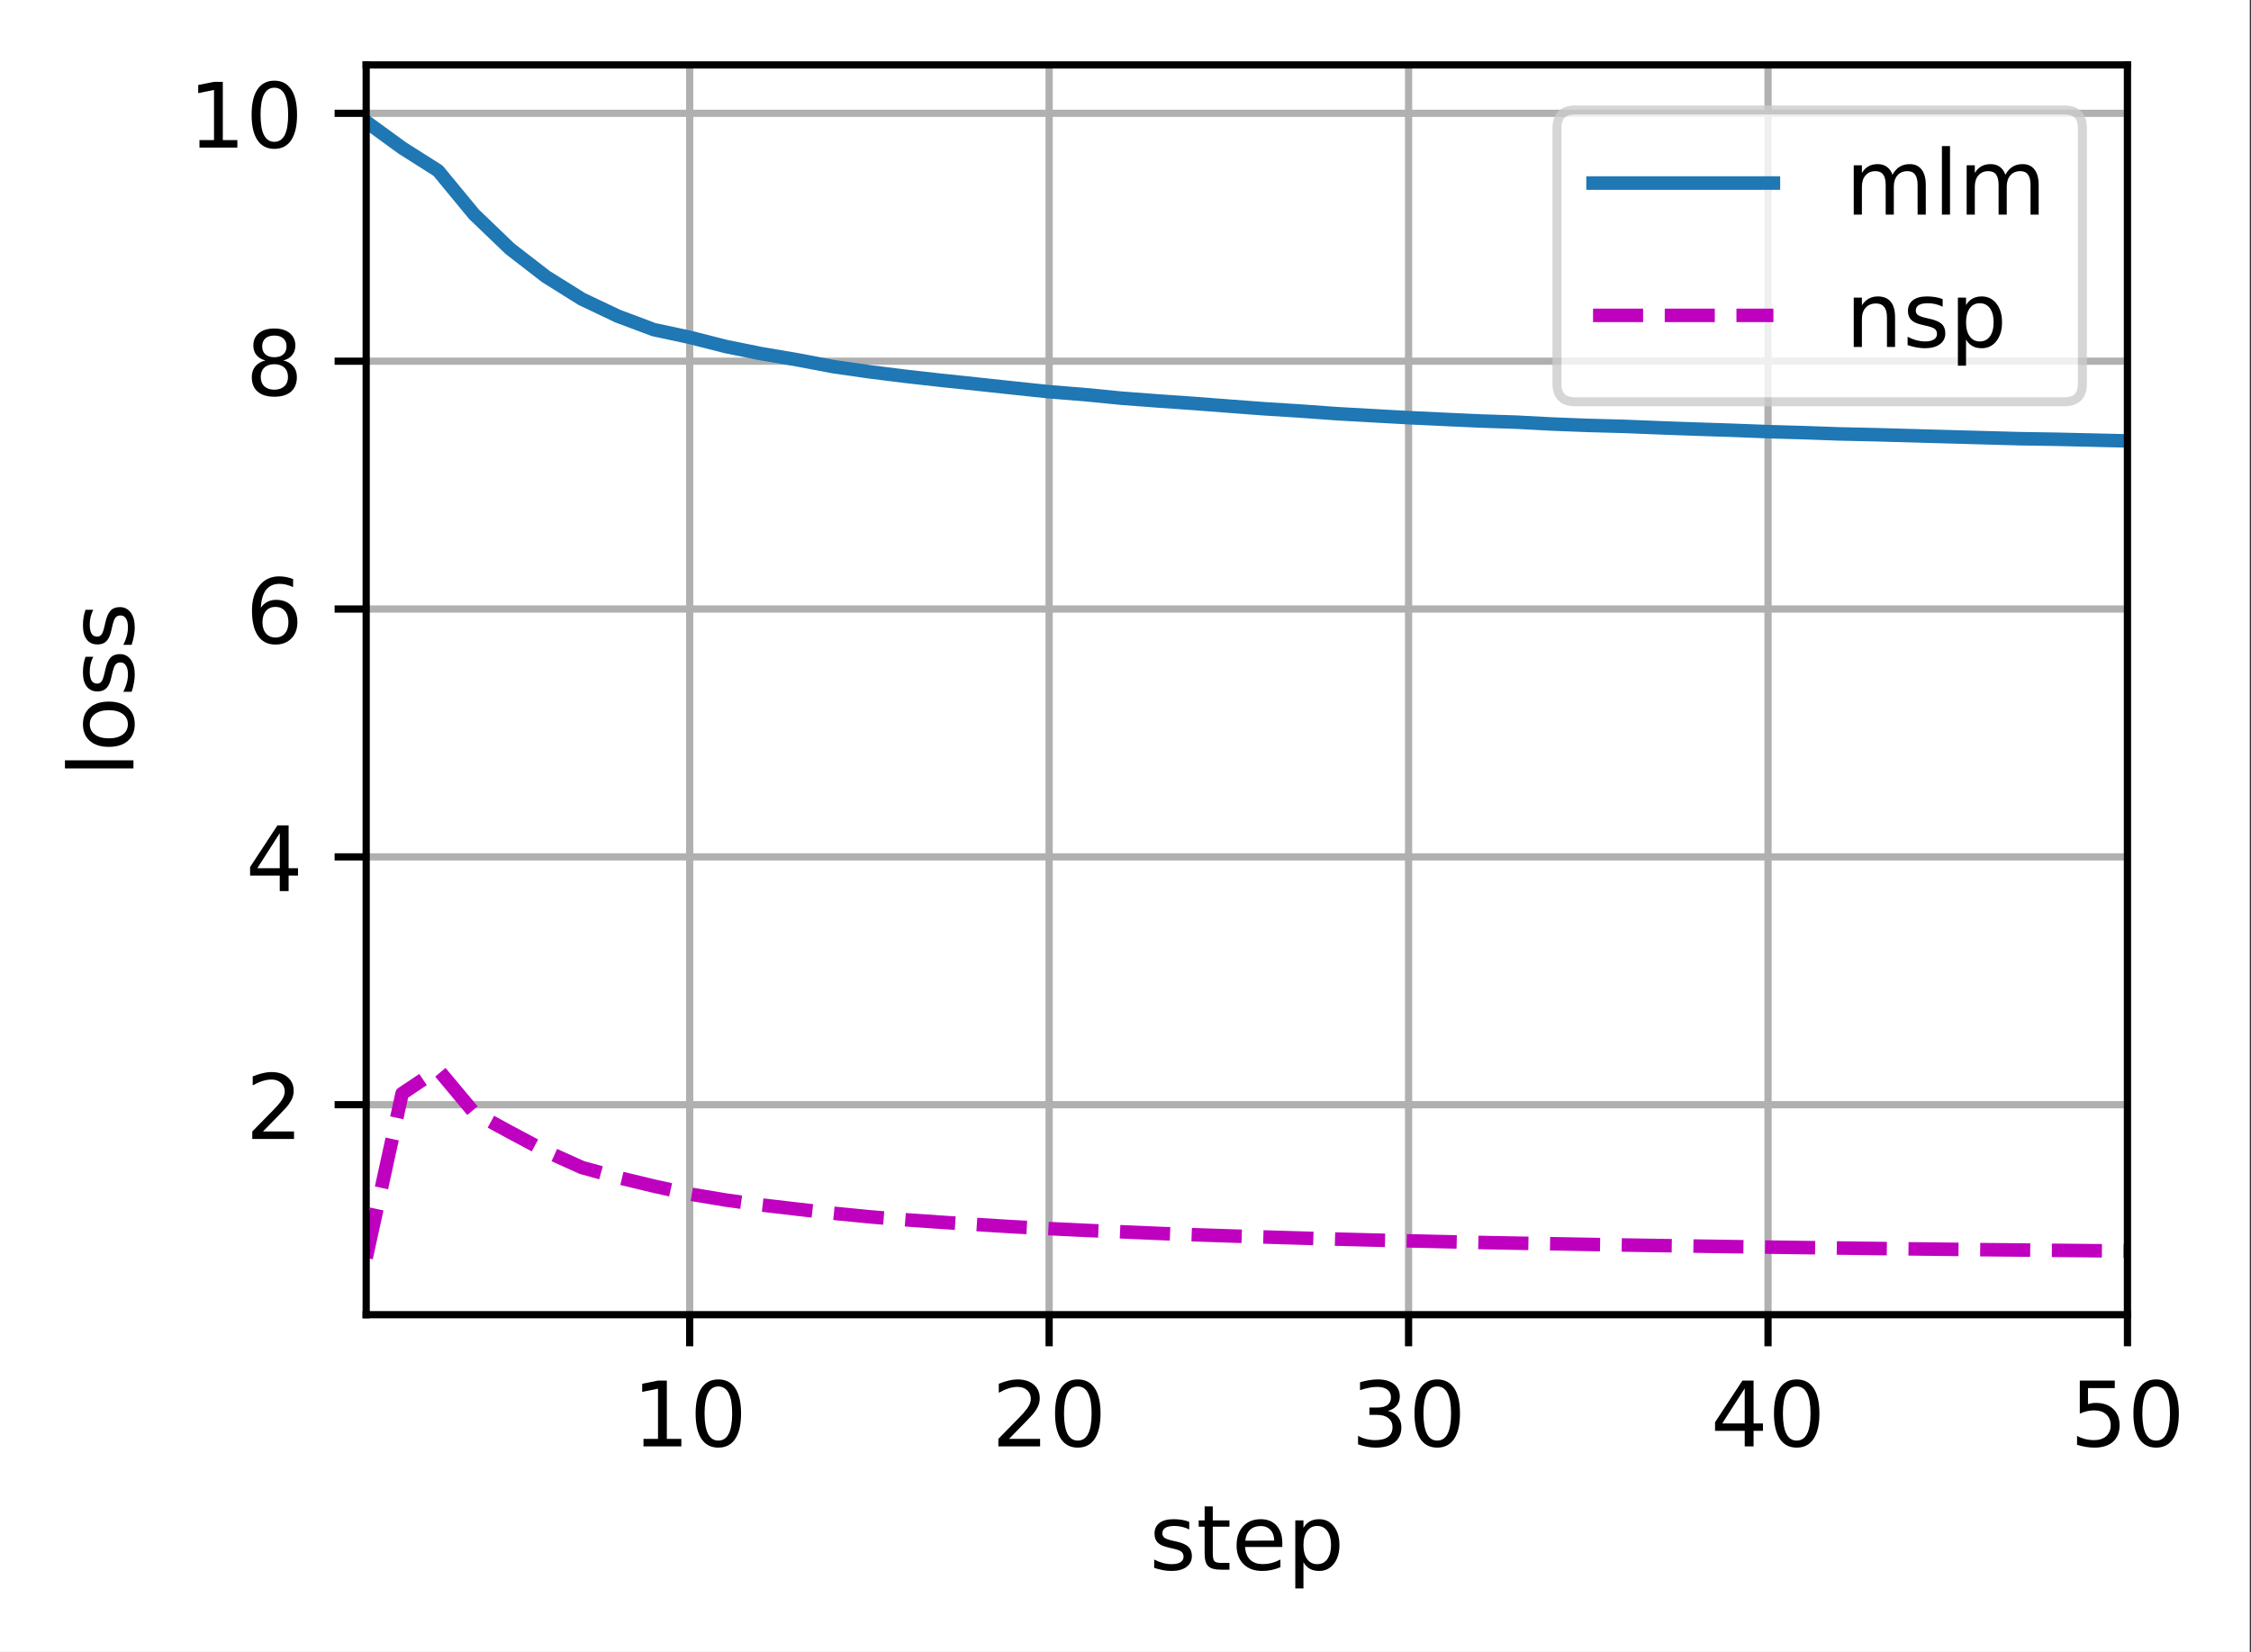 <?xml version="1.0" encoding="UTF-8"?>
<svg xmlns="http://www.w3.org/2000/svg" xmlns:xlink="http://www.w3.org/1999/xlink" width="312pt" height="229pt" viewBox="0 0 312 229" version="1.1">
<rect x="0" y="0" width="312" height="229" fill="#333333" stroke="none"/>
<defs>
<clipPath id="clip1">
  <path d="M 94 9 L 97 9 L 97 182.25 L 94 182.25 Z M 94 9 "/>
</clipPath>
<clipPath id="clip2">
  <path d="M 144 9 L 147 9 L 147 182.25 L 144 182.25 Z M 144 9 "/>
</clipPath>
<clipPath id="clip3">
  <path d="M 194 9 L 196 9 L 196 182.25 L 194 182.25 Z M 194 9 "/>
</clipPath>
<clipPath id="clip4">
  <path d="M 244 9 L 246 9 L 246 182.25 L 244 182.25 Z M 244 9 "/>
</clipPath>
<clipPath id="clip5">
  <path d="M 294 9 L 294.879 9 L 294.879 182.25 L 294 182.25 Z M 294 9 "/>
</clipPath>
<clipPath id="clip6">
  <path d="M 50.754 152 L 294.879 152 L 294.879 154 L 50.754 154 Z M 50.754 152 "/>
</clipPath>
<clipPath id="clip7">
  <path d="M 50.754 118 L 294.879 118 L 294.879 120 L 50.754 120 Z M 50.754 118 "/>
</clipPath>
<clipPath id="clip8">
  <path d="M 50.754 83 L 294.879 83 L 294.879 86 L 50.754 86 Z M 50.754 83 "/>
</clipPath>
<clipPath id="clip9">
  <path d="M 50.754 49 L 294.879 49 L 294.879 51 L 50.754 51 Z M 50.754 49 "/>
</clipPath>
<clipPath id="clip10">
  <path d="M 50.754 15 L 294.879 15 L 294.879 17 L 50.754 17 Z M 50.754 15 "/>
</clipPath>
<clipPath id="clip11">
  <path d="M 50.754 15 L 294.879 15 L 294.879 63 L 50.754 63 Z M 50.754 15 "/>
</clipPath>
<clipPath id="clip12">
  <path d="M 50.754 147 L 294.879 147 L 294.879 176 L 50.754 176 Z M 50.754 147 "/>
</clipPath>
<filter id="alpha" filterUnits="objectBoundingBox" x="0%" y="0%" width="100%" height="100%">
  <feColorMatrix type="matrix" in="SourceGraphic" values="0 0 0 0 1 0 0 0 0 1 0 0 0 0 1 0 0 0 1 0"/>
</filter>
<mask id="mask0">
  <g filter="url(#alpha)">
<rect x="0" y="0" width="312" height="229" style="fill:rgb(0%,0%,0%);fill-opacity:0.8;stroke:none;"/>
  </g>
</mask>
<clipPath id="clip13">
  <rect x="0" y="0" width="312" height="229"/>
</clipPath>
<g id="surface5" clip-path="url(#clip13)">
<path style="fill-rule:nonzero;fill:rgb(100%,100%,100%);fill-opacity:1;stroke-width:1;stroke-linecap:butt;stroke-linejoin:miter;stroke:rgb(80%,80%,80%);stroke-opacity:1;stroke-miterlimit:4;" d="M 174.644 44.556 L 228.903 44.556 C 230.238 44.556 230.903 43.891 230.903 42.556 L 230.903 14.2 C 230.903 12.866 230.238 12.2 228.903 12.2 L 174.644 12.2 C 173.309 12.2 172.644 12.866 172.644 14.2 L 172.644 42.556 C 172.644 43.891 173.309 44.556 174.644 44.556 Z M 174.644 44.556 " transform="matrix(1.25,0,0,1.25,0,0)"/>
</g>
</defs>
<g id="surface1">
<path style=" stroke:none;fill-rule:nonzero;fill:rgb(100%,100%,100%);fill-opacity:1;" d="M 0 229.195 L 311.832 229.195 L 311.832 0 L 0 0 Z M 0 229.195 "/>
<path style=" stroke:none;fill-rule:nonzero;fill:rgb(100%,100%,100%);fill-opacity:1;" d="M 50.754 182.25 L 294.879 182.25 L 294.879 9 L 50.754 9 Z M 50.754 182.25 "/>
<g clip-path="url(#clip1)" clip-rule="nonzero">
<path style="fill:none;stroke-width:0.8;stroke-linecap:square;stroke-linejoin:round;stroke:rgb(69.02%,69.02%,69.02%);stroke-opacity:1;stroke-miterlimit:4;" d="M 76.475 145.8 L 76.475 7.2 " transform="matrix(1.25,0,0,1.25,0,0)"/>
</g>
<path style="fill:none;stroke-width:0.8;stroke-linecap:butt;stroke-linejoin:round;stroke:rgb(0%,0%,0%);stroke-opacity:1;stroke-miterlimit:4;" d="M 0 0 L 0 3.5 " transform="matrix(1.25,0,0,1.25,95.593,182.25)"/>
<path style=" stroke:none;fill-rule:nonzero;fill:rgb(0%,0%,0%);fill-opacity:1;" d="M 89.191 199.461 L 91.203 199.461 L 91.203 192.508 L 89.012 192.949 L 89.012 191.824 L 91.191 191.387 L 92.426 191.387 L 92.426 199.461 L 94.438 199.461 L 94.438 200.5 L 89.191 200.5 Z M 89.191 199.461 "/>
<path style=" stroke:none;fill-rule:nonzero;fill:rgb(0%,0%,0%);fill-opacity:1;" d="M 99.566 192.199 C 98.93 192.199 98.453 192.512 98.133 193.137 C 97.816 193.758 97.656 194.699 97.656 195.953 C 97.656 197.199 97.816 198.137 98.133 198.762 C 98.453 199.387 98.93 199.699 99.566 199.699 C 100.203 199.699 100.684 199.387 101.004 198.762 C 101.324 198.137 101.484 197.199 101.484 195.953 C 101.484 194.699 101.324 193.758 101.004 193.137 C 100.684 192.512 100.203 192.199 99.566 192.199 Z M 99.566 191.223 C 100.586 191.223 101.367 191.625 101.906 192.434 C 102.445 193.242 102.715 194.414 102.715 195.953 C 102.715 197.484 102.445 198.656 101.906 199.465 C 101.367 200.273 100.586 200.676 99.566 200.676 C 98.543 200.676 97.766 200.273 97.227 199.465 C 96.688 198.656 96.418 197.484 96.418 195.953 C 96.418 194.414 96.688 193.242 97.227 192.434 C 97.766 191.625 98.543 191.223 99.566 191.223 Z M 99.566 191.223 "/>
<g clip-path="url(#clip2)" clip-rule="nonzero">
<path style="fill:none;stroke-width:0.8;stroke-linecap:square;stroke-linejoin:round;stroke:rgb(69.02%,69.02%,69.02%);stroke-opacity:1;stroke-miterlimit:4;" d="M 116.331 145.8 L 116.331 7.2 " transform="matrix(1.25,0,0,1.25,0,0)"/>
</g>
<path style="fill:none;stroke-width:0.8;stroke-linecap:butt;stroke-linejoin:round;stroke:rgb(0%,0%,0%);stroke-opacity:1;stroke-miterlimit:4;" d="M -0 0 L -0 3.5 " transform="matrix(1.25,0,0,1.25,145.415,182.25)"/>
<path style=" stroke:none;fill-rule:nonzero;fill:rgb(0%,0%,0%);fill-opacity:1;" d="M 139.859 199.461 L 144.164 199.461 L 144.164 200.5 L 138.379 200.5 L 138.379 199.461 C 138.844 198.977 139.48 198.328 140.289 197.512 C 141.098 196.695 141.605 196.168 141.812 195.934 C 142.207 195.488 142.484 195.113 142.641 194.809 C 142.797 194.5 142.875 194.199 142.875 193.902 C 142.875 193.418 142.707 193.023 142.367 192.719 C 142.027 192.41 141.582 192.258 141.039 192.258 C 140.652 192.258 140.242 192.324 139.812 192.461 C 139.383 192.594 138.926 192.797 138.438 193.07 L 138.438 191.824 C 138.934 191.625 139.398 191.477 139.828 191.375 C 140.262 191.273 140.656 191.223 141.016 191.223 C 141.957 191.223 142.711 191.457 143.273 191.93 C 143.832 192.402 144.113 193.031 144.113 193.82 C 144.113 194.195 144.043 194.551 143.902 194.887 C 143.762 195.223 143.508 195.617 143.137 196.074 C 143.035 196.191 142.711 196.531 142.168 197.098 C 141.621 197.66 140.852 198.449 139.859 199.461 Z M 139.859 199.461 "/>
<path style=" stroke:none;fill-rule:nonzero;fill:rgb(0%,0%,0%);fill-opacity:1;" d="M 149.387 192.199 C 148.754 192.199 148.277 192.512 147.957 193.137 C 147.637 193.758 147.477 194.699 147.477 195.953 C 147.477 197.199 147.637 198.137 147.957 198.762 C 148.277 199.387 148.754 199.699 149.387 199.699 C 150.027 199.699 150.504 199.387 150.824 198.762 C 151.145 198.137 151.305 197.199 151.305 195.953 C 151.305 194.699 151.145 193.758 150.824 193.137 C 150.504 192.512 150.027 192.199 149.387 192.199 Z M 149.387 191.223 C 150.41 191.223 151.191 191.625 151.73 192.434 C 152.27 193.242 152.539 194.414 152.539 195.953 C 152.539 197.484 152.27 198.656 151.73 199.465 C 151.191 200.273 150.41 200.676 149.387 200.676 C 148.367 200.676 147.586 200.273 147.047 199.465 C 146.508 198.656 146.238 197.484 146.238 195.953 C 146.238 194.414 146.508 193.242 147.047 192.434 C 147.586 191.625 148.367 191.223 149.387 191.223 Z M 149.387 191.223 "/>
<g clip-path="url(#clip3)" clip-rule="nonzero">
<path style="fill:none;stroke-width:0.8;stroke-linecap:square;stroke-linejoin:round;stroke:rgb(69.02%,69.02%,69.02%);stroke-opacity:1;stroke-miterlimit:4;" d="M 156.188 145.8 L 156.188 7.2 " transform="matrix(1.25,0,0,1.25,0,0)"/>
</g>
<path style="fill:none;stroke-width:0.8;stroke-linecap:butt;stroke-linejoin:round;stroke:rgb(0%,0%,0%);stroke-opacity:1;stroke-miterlimit:4;" d="M -0.001 0 L -0.001 3.5 " transform="matrix(1.25,0,0,1.25,195.236,182.25)"/>
<path style=" stroke:none;fill-rule:nonzero;fill:rgb(0%,0%,0%);fill-opacity:1;" d="M 192.355 195.586 C 192.945 195.711 193.406 195.973 193.734 196.375 C 194.066 196.773 194.234 197.266 194.234 197.852 C 194.234 198.75 193.926 199.445 193.305 199.938 C 192.688 200.43 191.809 200.676 190.668 200.676 C 190.289 200.676 189.895 200.637 189.488 200.562 C 189.086 200.488 188.668 200.375 188.234 200.223 L 188.234 199.035 C 188.578 199.234 188.949 199.383 189.355 199.484 C 189.766 199.586 190.191 199.637 190.633 199.637 C 191.406 199.637 191.996 199.484 192.398 199.18 C 192.805 198.875 193.008 198.434 193.008 197.852 C 193.008 197.312 192.82 196.891 192.441 196.59 C 192.066 196.285 191.543 196.137 190.871 196.137 L 189.809 196.137 L 189.809 195.121 L 190.922 195.121 C 191.527 195.121 191.992 195 192.312 194.758 C 192.633 194.516 192.793 194.168 192.793 193.711 C 192.793 193.242 192.629 192.887 192.297 192.637 C 191.965 192.383 191.492 192.258 190.871 192.258 C 190.535 192.258 190.172 192.297 189.785 192.371 C 189.398 192.441 188.973 192.555 188.508 192.711 L 188.508 191.613 C 188.977 191.48 189.418 191.383 189.824 191.32 C 190.234 191.254 190.621 191.223 190.98 191.223 C 191.918 191.223 192.66 191.434 193.203 191.859 C 193.75 192.285 194.02 192.859 194.02 193.582 C 194.02 194.086 193.875 194.516 193.586 194.863 C 193.297 195.211 192.887 195.449 192.355 195.586 Z M 192.355 195.586 "/>
<path style=" stroke:none;fill-rule:nonzero;fill:rgb(0%,0%,0%);fill-opacity:1;" d="M 199.207 192.199 C 198.574 192.199 198.098 192.512 197.777 193.137 C 197.457 193.758 197.297 194.699 197.297 195.953 C 197.297 197.199 197.457 198.137 197.777 198.762 C 198.098 199.387 198.574 199.699 199.207 199.699 C 199.848 199.699 200.328 199.387 200.645 198.762 C 200.965 198.137 201.125 197.199 201.125 195.953 C 201.125 194.699 200.965 193.758 200.645 193.137 C 200.328 192.512 199.848 192.199 199.207 192.199 Z M 199.207 191.223 C 200.23 191.223 201.012 191.625 201.551 192.434 C 202.09 193.242 202.359 194.414 202.359 195.953 C 202.359 197.484 202.09 198.656 201.551 199.465 C 201.012 200.273 200.23 200.676 199.207 200.676 C 198.188 200.676 197.406 200.273 196.867 199.465 C 196.328 198.656 196.059 197.484 196.059 195.953 C 196.059 194.414 196.328 193.242 196.867 192.434 C 197.406 191.625 198.188 191.223 199.207 191.223 Z M 199.207 191.223 "/>
<g clip-path="url(#clip4)" clip-rule="nonzero">
<path style="fill:none;stroke-width:0.8;stroke-linecap:square;stroke-linejoin:round;stroke:rgb(69.02%,69.02%,69.02%);stroke-opacity:1;stroke-miterlimit:4;" d="M 196.047 145.8 L 196.047 7.2 " transform="matrix(1.25,0,0,1.25,0,0)"/>
</g>
<path style="fill:none;stroke-width:0.8;stroke-linecap:butt;stroke-linejoin:round;stroke:rgb(0%,0%,0%);stroke-opacity:1;stroke-miterlimit:4;" d="M 0.001 0 L 0.001 3.5 " transform="matrix(1.25,0,0,1.25,245.057,182.25)"/>
<path style=" stroke:none;fill-rule:nonzero;fill:rgb(0%,0%,0%);fill-opacity:1;" d="M 241.828 192.461 L 238.715 197.324 L 241.828 197.324 Z M 241.504 191.387 L 243.055 191.387 L 243.055 197.324 L 244.355 197.324 L 244.355 198.352 L 243.055 198.352 L 243.055 200.5 L 241.828 200.5 L 241.828 198.352 L 237.715 198.352 L 237.715 197.16 Z M 241.504 191.387 "/>
<path style=" stroke:none;fill-rule:nonzero;fill:rgb(0%,0%,0%);fill-opacity:1;" d="M 249.031 192.199 C 248.395 192.199 247.918 192.512 247.598 193.137 C 247.277 193.758 247.121 194.699 247.121 195.953 C 247.121 197.199 247.277 198.137 247.598 198.762 C 247.918 199.387 248.395 199.699 249.031 199.699 C 249.668 199.699 250.148 199.387 250.469 198.762 C 250.789 198.137 250.949 197.199 250.949 195.953 C 250.949 194.699 250.789 193.758 250.469 193.137 C 250.148 192.512 249.668 192.199 249.031 192.199 Z M 249.031 191.223 C 250.051 191.223 250.832 191.625 251.371 192.434 C 251.91 193.242 252.18 194.414 252.18 195.953 C 252.18 197.484 251.91 198.656 251.371 199.465 C 250.832 200.273 250.051 200.676 249.031 200.676 C 248.008 200.676 247.23 200.273 246.691 199.465 C 246.152 198.656 245.883 197.484 245.883 195.953 C 245.883 194.414 246.152 193.242 246.691 192.434 C 247.23 191.625 248.008 191.223 249.031 191.223 Z M 249.031 191.223 "/>
<g clip-path="url(#clip5)" clip-rule="nonzero">
<path style="fill:none;stroke-width:0.8;stroke-linecap:square;stroke-linejoin:round;stroke:rgb(69.02%,69.02%,69.02%);stroke-opacity:1;stroke-miterlimit:4;" d="M 235.903 145.8 L 235.903 7.2 " transform="matrix(1.25,0,0,1.25,0,0)"/>
</g>
<path style="fill:none;stroke-width:0.8;stroke-linecap:butt;stroke-linejoin:round;stroke:rgb(0%,0%,0%);stroke-opacity:1;stroke-miterlimit:4;" d="M 0 0 L 0 3.5 " transform="matrix(1.25,0,0,1.25,294.879,182.25)"/>
<path style=" stroke:none;fill-rule:nonzero;fill:rgb(0%,0%,0%);fill-opacity:1;" d="M 288.273 191.387 L 293.117 191.387 L 293.117 192.426 L 289.406 192.426 L 289.406 194.656 C 289.582 194.594 289.762 194.551 289.938 194.52 C 290.117 194.488 290.297 194.477 290.477 194.477 C 291.496 194.477 292.301 194.754 292.895 195.312 C 293.488 195.867 293.789 196.621 293.789 197.574 C 293.789 198.555 293.48 199.316 292.871 199.863 C 292.262 200.406 291.398 200.676 290.289 200.676 C 289.906 200.676 289.516 200.645 289.117 200.578 C 288.723 200.512 288.312 200.414 287.891 200.285 L 287.891 199.047 C 288.258 199.246 288.633 199.395 289.023 199.492 C 289.414 199.59 289.828 199.637 290.266 199.637 C 290.969 199.637 291.523 199.453 291.938 199.082 C 292.348 198.711 292.555 198.211 292.555 197.574 C 292.555 196.941 292.348 196.438 291.938 196.07 C 291.523 195.699 290.969 195.512 290.266 195.512 C 289.934 195.512 289.605 195.547 289.277 195.621 C 288.949 195.695 288.617 195.809 288.273 195.965 Z M 288.273 191.387 "/>
<path style=" stroke:none;fill-rule:nonzero;fill:rgb(0%,0%,0%);fill-opacity:1;" d="M 298.852 192.199 C 298.219 192.199 297.738 192.512 297.418 193.137 C 297.102 193.758 296.941 194.699 296.941 195.953 C 296.941 197.199 297.102 198.137 297.418 198.762 C 297.738 199.387 298.219 199.699 298.852 199.699 C 299.492 199.699 299.969 199.387 300.289 198.762 C 300.609 198.137 300.77 197.199 300.77 195.953 C 300.77 194.699 300.609 193.758 300.289 193.137 C 299.969 192.512 299.492 192.199 298.852 192.199 Z M 298.852 191.223 C 299.875 191.223 300.652 191.625 301.191 192.434 C 301.73 193.242 302 194.414 302 195.953 C 302 197.484 301.73 198.656 301.191 199.465 C 300.652 200.273 299.875 200.676 298.852 200.676 C 297.832 200.676 297.051 200.273 296.512 199.465 C 295.973 198.656 295.703 197.484 295.703 195.953 C 295.703 194.414 295.973 193.242 296.512 192.434 C 297.051 191.625 297.832 191.223 298.852 191.223 Z M 298.852 191.223 "/>
<path style=" stroke:none;fill-rule:nonzero;fill:rgb(0%,0%,0%);fill-opacity:1;" d="M 164.832 210.961 L 164.832 212.023 C 164.516 211.859 164.188 211.738 163.844 211.66 C 163.504 211.578 163.148 211.535 162.781 211.535 C 162.223 211.535 161.805 211.621 161.527 211.793 C 161.25 211.961 161.109 212.219 161.109 212.562 C 161.109 212.82 161.211 213.027 161.406 213.176 C 161.609 213.324 162.008 213.465 162.609 213.598 L 162.996 213.684 C 163.793 213.855 164.359 214.094 164.695 214.406 C 165.031 214.719 165.199 215.152 165.199 215.711 C 165.199 216.344 164.949 216.848 164.445 217.219 C 163.941 217.59 163.25 217.773 162.375 217.773 C 162.008 217.773 161.625 217.738 161.227 217.668 C 160.832 217.594 160.414 217.488 159.977 217.348 L 159.977 216.188 C 160.391 216.402 160.797 216.562 161.203 216.672 C 161.602 216.777 162.004 216.832 162.398 216.832 C 162.926 216.832 163.332 216.742 163.617 216.562 C 163.902 216.379 164.047 216.125 164.047 215.797 C 164.047 215.492 163.941 215.258 163.734 215.094 C 163.531 214.93 163.082 214.773 162.383 214.625 L 161.992 214.531 C 161.297 214.387 160.797 214.16 160.484 213.859 C 160.18 213.555 160.023 213.137 160.023 212.609 C 160.023 211.965 160.25 211.469 160.707 211.121 C 161.164 210.77 161.809 210.598 162.648 210.598 C 163.062 210.598 163.453 210.625 163.82 210.688 C 164.188 210.746 164.523 210.84 164.832 210.961 Z M 164.832 210.961 "/>
<path style=" stroke:none;fill-rule:nonzero;fill:rgb(0%,0%,0%);fill-opacity:1;" d="M 168.098 208.82 L 168.098 210.762 L 170.41 210.762 L 170.41 211.633 L 168.098 211.633 L 168.098 215.344 C 168.098 215.902 168.176 216.258 168.328 216.418 C 168.48 216.578 168.789 216.656 169.258 216.656 L 170.41 216.656 L 170.41 217.598 L 169.258 217.598 C 168.391 217.598 167.793 217.434 167.465 217.113 C 167.133 216.789 166.969 216.199 166.969 215.344 L 166.969 211.633 L 166.145 211.633 L 166.145 210.762 L 166.969 210.762 L 166.969 208.82 Z M 168.098 208.82 "/>
<path style=" stroke:none;fill-rule:nonzero;fill:rgb(0%,0%,0%);fill-opacity:1;" d="M 177.734 213.898 L 177.734 214.445 L 172.57 214.445 C 172.621 215.219 172.855 215.809 173.27 216.215 C 173.688 216.617 174.27 216.82 175.012 216.82 C 175.445 216.82 175.863 216.77 176.266 216.664 C 176.672 216.559 177.074 216.398 177.473 216.188 L 177.473 217.25 C 177.07 217.418 176.656 217.551 176.234 217.641 C 175.812 217.73 175.383 217.773 174.945 217.773 C 173.855 217.773 172.992 217.457 172.355 216.824 C 171.719 216.188 171.398 215.328 171.398 214.246 C 171.398 213.125 171.703 212.238 172.305 211.582 C 172.91 210.926 173.727 210.598 174.75 210.598 C 175.672 210.598 176.398 210.891 176.934 211.484 C 177.469 212.074 177.734 212.879 177.734 213.898 Z M 176.613 213.566 C 176.605 212.953 176.434 212.465 176.098 212.098 C 175.762 211.73 175.316 211.547 174.762 211.547 C 174.137 211.547 173.637 211.723 173.258 212.078 C 172.883 212.434 172.668 212.93 172.609 213.574 Z M 176.613 213.566 "/>
<path style=" stroke:none;fill-rule:nonzero;fill:rgb(0%,0%,0%);fill-opacity:1;" d="M 180.664 216.57 L 180.664 220.195 L 179.535 220.195 L 179.535 210.762 L 180.664 210.762 L 180.664 211.797 C 180.902 211.391 181.199 211.09 181.559 210.895 C 181.918 210.695 182.352 210.598 182.852 210.598 C 183.68 210.598 184.355 210.926 184.875 211.586 C 185.395 212.242 185.652 213.109 185.652 214.184 C 185.652 215.258 185.395 216.125 184.875 216.785 C 184.355 217.445 183.68 217.773 182.852 217.773 C 182.352 217.773 181.918 217.676 181.559 217.477 C 181.199 217.277 180.902 216.977 180.664 216.57 Z M 184.488 214.184 C 184.488 213.359 184.316 212.711 183.977 212.242 C 183.637 211.77 183.172 211.535 182.578 211.535 C 181.98 211.535 181.516 211.77 181.176 212.242 C 180.836 212.711 180.664 213.359 180.664 214.184 C 180.664 215.008 180.836 215.656 181.176 216.129 C 181.516 216.598 181.98 216.832 182.578 216.832 C 183.172 216.832 183.637 216.598 183.977 216.129 C 184.316 215.656 184.488 215.008 184.488 214.184 Z M 184.488 214.184 "/>
<g clip-path="url(#clip6)" clip-rule="nonzero">
<path style="fill:none;stroke-width:0.8;stroke-linecap:square;stroke-linejoin:round;stroke:rgb(69.02%,69.02%,69.02%);stroke-opacity:1;stroke-miterlimit:4;" d="M 40.603 122.513 L 235.903 122.513 " transform="matrix(1.25,0,0,1.25,0,0)"/>
</g>
<path style="fill:none;stroke-width:0.8;stroke-linecap:butt;stroke-linejoin:round;stroke:rgb(0%,0%,0%);stroke-opacity:1;stroke-miterlimit:4;" d="M -0 -0.001 L -3.5 -0.001 " transform="matrix(1.25,0,0,1.25,50.754,153.142)"/>
<path style=" stroke:none;fill-rule:nonzero;fill:rgb(0%,0%,0%);fill-opacity:1;" d="M 36.449 156.852 L 40.754 156.852 L 40.754 157.891 L 34.969 157.891 L 34.969 156.852 C 35.434 156.367 36.07 155.719 36.879 154.902 C 37.688 154.086 38.195 153.562 38.402 153.324 C 38.797 152.883 39.074 152.508 39.23 152.199 C 39.387 151.891 39.465 151.59 39.465 151.293 C 39.465 150.809 39.297 150.414 38.957 150.109 C 38.617 149.805 38.172 149.648 37.629 149.648 C 37.242 149.648 36.832 149.719 36.402 149.852 C 35.973 149.984 35.516 150.188 35.027 150.461 L 35.027 149.215 C 35.523 149.016 35.988 148.867 36.418 148.766 C 36.852 148.664 37.246 148.613 37.605 148.613 C 38.547 148.613 39.301 148.848 39.863 149.32 C 40.422 149.793 40.703 150.422 40.703 151.211 C 40.703 151.586 40.633 151.941 40.492 152.277 C 40.352 152.613 40.098 153.008 39.727 153.465 C 39.625 153.582 39.301 153.926 38.758 154.488 C 38.211 155.051 37.441 155.84 36.449 156.852 Z M 36.449 156.852 "/>
<g clip-path="url(#clip7)" clip-rule="nonzero">
<path style="fill:none;stroke-width:0.8;stroke-linecap:square;stroke-linejoin:round;stroke:rgb(69.02%,69.02%,69.02%);stroke-opacity:1;stroke-miterlimit:4;" d="M 40.603 95.028 L 235.903 95.028 " transform="matrix(1.25,0,0,1.25,0,0)"/>
</g>
<path style="fill:none;stroke-width:0.8;stroke-linecap:butt;stroke-linejoin:round;stroke:rgb(0%,0%,0%);stroke-opacity:1;stroke-miterlimit:4;" d="M -0 0.001 L -3.5 0.001 " transform="matrix(1.25,0,0,1.25,50.754,118.784)"/>
<path style=" stroke:none;fill-rule:nonzero;fill:rgb(0%,0%,0%);fill-opacity:1;" d="M 38.777 115.492 L 35.664 120.359 L 38.777 120.359 Z M 38.453 114.418 L 40.004 114.418 L 40.004 120.359 L 41.305 120.359 L 41.305 121.383 L 40.004 121.383 L 40.004 123.531 L 38.777 123.531 L 38.777 121.383 L 34.664 121.383 L 34.664 120.195 Z M 38.453 114.418 "/>
<g clip-path="url(#clip8)" clip-rule="nonzero">
<path style="fill:none;stroke-width:0.8;stroke-linecap:square;stroke-linejoin:round;stroke:rgb(69.02%,69.02%,69.02%);stroke-opacity:1;stroke-miterlimit:4;" d="M 40.603 67.541 L 235.903 67.541 " transform="matrix(1.25,0,0,1.25,0,0)"/>
</g>
<path style="fill:none;stroke-width:0.8;stroke-linecap:butt;stroke-linejoin:round;stroke:rgb(0%,0%,0%);stroke-opacity:1;stroke-miterlimit:4;" d="M -0 -0 L -3.5 -0 " transform="matrix(1.25,0,0,1.25,50.754,84.426)"/>
<path style=" stroke:none;fill-rule:nonzero;fill:rgb(0%,0%,0%);fill-opacity:1;" d="M 38.18 84.129 C 37.625 84.129 37.188 84.316 36.863 84.695 C 36.539 85.074 36.379 85.594 36.379 86.25 C 36.379 86.906 36.539 87.426 36.863 87.805 C 37.188 88.188 37.625 88.375 38.18 88.375 C 38.73 88.375 39.168 88.188 39.492 87.805 C 39.816 87.426 39.977 86.906 39.977 86.25 C 39.977 85.594 39.816 85.074 39.492 84.695 C 39.168 84.316 38.73 84.129 38.18 84.129 Z M 40.625 80.262 L 40.625 81.387 C 40.316 81.242 40.004 81.129 39.688 81.051 C 39.371 80.973 39.059 80.934 38.75 80.934 C 37.938 80.934 37.316 81.211 36.887 81.758 C 36.457 82.309 36.211 83.141 36.152 84.25 C 36.391 83.895 36.691 83.625 37.055 83.434 C 37.418 83.246 37.816 83.152 38.25 83.152 C 39.164 83.152 39.891 83.43 40.422 83.984 C 40.953 84.539 41.219 85.297 41.219 86.25 C 41.219 87.188 40.941 87.938 40.387 88.504 C 39.832 89.07 39.098 89.352 38.18 89.352 C 37.125 89.352 36.316 88.949 35.762 88.141 C 35.203 87.332 34.926 86.164 34.926 84.629 C 34.926 83.188 35.266 82.039 35.949 81.184 C 36.633 80.328 37.551 79.898 38.703 79.898 C 39.012 79.898 39.324 79.93 39.641 79.988 C 39.953 80.051 40.281 80.141 40.625 80.262 Z M 40.625 80.262 "/>
<g clip-path="url(#clip9)" clip-rule="nonzero">
<path style="fill:none;stroke-width:0.8;stroke-linecap:square;stroke-linejoin:round;stroke:rgb(69.02%,69.02%,69.02%);stroke-opacity:1;stroke-miterlimit:4;" d="M 40.603 40.056 L 235.903 40.056 " transform="matrix(1.25,0,0,1.25,0,0)"/>
</g>
<path style="fill:none;stroke-width:0.8;stroke-linecap:butt;stroke-linejoin:round;stroke:rgb(0%,0%,0%);stroke-opacity:1;stroke-miterlimit:4;" d="M -0 0.001 L -3.5 0.001 " transform="matrix(1.25,0,0,1.25,50.754,50.068)"/>
<path style=" stroke:none;fill-rule:nonzero;fill:rgb(0%,0%,0%);fill-opacity:1;" d="M 38.023 50.488 C 37.438 50.488 36.977 50.645 36.641 50.961 C 36.305 51.273 36.141 51.703 36.141 52.254 C 36.141 52.801 36.305 53.234 36.641 53.547 C 36.977 53.863 37.438 54.02 38.023 54.02 C 38.609 54.02 39.07 53.859 39.41 53.547 C 39.746 53.23 39.918 52.797 39.918 52.254 C 39.918 51.703 39.75 51.273 39.414 50.961 C 39.078 50.645 38.613 50.488 38.023 50.488 Z M 36.793 49.965 C 36.262 49.836 35.852 49.59 35.555 49.227 C 35.262 48.863 35.113 48.422 35.113 47.902 C 35.113 47.172 35.371 46.598 35.891 46.176 C 36.41 45.75 37.121 45.539 38.023 45.539 C 38.93 45.539 39.645 45.75 40.16 46.176 C 40.676 46.598 40.938 47.172 40.938 47.902 C 40.938 48.422 40.789 48.863 40.492 49.227 C 40.199 49.59 39.789 49.836 39.266 49.965 C 39.859 50.105 40.32 50.375 40.652 50.777 C 40.984 51.18 41.148 51.672 41.148 52.254 C 41.148 53.137 40.879 53.816 40.34 54.289 C 39.801 54.758 39.027 54.996 38.023 54.996 C 37.02 54.996 36.246 54.758 35.707 54.289 C 35.168 53.816 34.898 53.137 34.898 52.254 C 34.898 51.672 35.066 51.18 35.398 50.777 C 35.734 50.375 36.199 50.105 36.793 49.965 Z M 36.34 48.02 C 36.34 48.488 36.488 48.859 36.781 49.121 C 37.078 49.387 37.492 49.52 38.023 49.52 C 38.555 49.52 38.969 49.387 39.266 49.121 C 39.566 48.859 39.715 48.488 39.715 48.02 C 39.715 47.547 39.566 47.176 39.266 46.914 C 38.969 46.648 38.555 46.516 38.023 46.516 C 37.492 46.516 37.078 46.648 36.781 46.914 C 36.488 47.176 36.34 47.547 36.34 48.02 Z M 36.34 48.02 "/>
<g clip-path="url(#clip10)" clip-rule="nonzero">
<path style="fill:none;stroke-width:0.8;stroke-linecap:square;stroke-linejoin:round;stroke:rgb(69.02%,69.02%,69.02%);stroke-opacity:1;stroke-miterlimit:4;" d="M 40.603 12.569 L 235.903 12.569 " transform="matrix(1.25,0,0,1.25,0,0)"/>
</g>
<path style="fill:none;stroke-width:0.8;stroke-linecap:butt;stroke-linejoin:round;stroke:rgb(0%,0%,0%);stroke-opacity:1;stroke-miterlimit:4;" d="M -0 0 L -3.5 0 " transform="matrix(1.25,0,0,1.25,50.754,15.711)"/>
<path style=" stroke:none;fill-rule:nonzero;fill:rgb(0%,0%,0%);fill-opacity:1;" d="M 27.648 19.422 L 29.664 19.422 L 29.664 12.469 L 27.473 12.91 L 27.473 11.785 L 29.652 11.348 L 30.883 11.348 L 30.883 19.422 L 32.898 19.422 L 32.898 20.461 L 27.648 20.461 Z M 27.648 19.422 "/>
<path style=" stroke:none;fill-rule:nonzero;fill:rgb(0%,0%,0%);fill-opacity:1;" d="M 38.023 12.16 C 37.391 12.16 36.91 12.473 36.59 13.098 C 36.273 13.719 36.113 14.66 36.113 15.914 C 36.113 17.16 36.273 18.098 36.59 18.723 C 36.91 19.348 37.391 19.66 38.023 19.66 C 38.664 19.66 39.141 19.348 39.461 18.723 C 39.781 18.098 39.941 17.16 39.941 15.914 C 39.941 14.66 39.781 13.719 39.461 13.098 C 39.141 12.473 38.664 12.16 38.023 12.16 Z M 38.023 11.184 C 39.047 11.184 39.824 11.586 40.363 12.395 C 40.902 13.203 41.172 14.375 41.172 15.914 C 41.172 17.445 40.902 18.617 40.363 19.426 C 39.824 20.234 39.047 20.637 38.023 20.637 C 37.004 20.637 36.223 20.234 35.684 19.426 C 35.145 18.617 34.875 17.445 34.875 15.914 C 34.875 14.375 35.145 13.203 35.684 12.395 C 36.223 11.586 37.004 11.184 38.023 11.184 Z M 38.023 11.184 "/>
<path style=" stroke:none;fill-rule:nonzero;fill:rgb(0%,0%,0%);fill-opacity:1;" d="M 9 106.52 L 9 105.398 L 18.496 105.398 L 18.496 106.52 Z M 9 106.52 "/>
<path style=" stroke:none;fill-rule:nonzero;fill:rgb(0%,0%,0%);fill-opacity:1;" d="M 12.449 100.398 C 12.449 101 12.684 101.477 13.152 101.824 C 13.625 102.176 14.27 102.352 15.086 102.352 C 15.902 102.352 16.547 102.176 17.016 101.828 C 17.488 101.48 17.723 101.004 17.723 100.398 C 17.723 99.801 17.488 99.324 17.016 98.977 C 16.543 98.625 15.898 98.449 15.086 98.449 C 14.277 98.449 13.633 98.625 13.16 98.977 C 12.688 99.324 12.449 99.801 12.449 100.398 Z M 11.496 100.398 C 11.496 99.422 11.816 98.656 12.449 98.098 C 13.086 97.539 13.965 97.258 15.086 97.258 C 16.203 97.258 17.082 97.539 17.719 98.098 C 18.355 98.656 18.676 99.422 18.676 100.398 C 18.676 101.379 18.355 102.148 17.719 102.703 C 17.082 103.258 16.203 103.535 15.086 103.535 C 13.965 103.535 13.086 103.258 12.449 102.703 C 11.816 102.148 11.496 101.379 11.496 100.398 Z M 11.496 100.398 "/>
<path style=" stroke:none;fill-rule:nonzero;fill:rgb(0%,0%,0%);fill-opacity:1;" d="M 11.863 91.043 L 12.926 91.043 C 12.762 91.359 12.641 91.688 12.559 92.031 C 12.477 92.371 12.438 92.727 12.438 93.094 C 12.438 93.648 12.523 94.066 12.691 94.348 C 12.863 94.625 13.121 94.766 13.461 94.766 C 13.723 94.766 13.926 94.664 14.074 94.465 C 14.223 94.266 14.367 93.863 14.5 93.262 L 14.586 92.879 C 14.758 92.082 14.996 91.516 15.309 91.18 C 15.621 90.844 16.055 90.676 16.609 90.676 C 17.246 90.676 17.75 90.926 18.121 91.43 C 18.492 91.93 18.676 92.621 18.676 93.5 C 18.676 93.867 18.641 94.246 18.566 94.645 C 18.496 95.043 18.391 95.461 18.246 95.898 L 17.086 95.898 C 17.305 95.484 17.465 95.074 17.574 94.672 C 17.68 94.27 17.734 93.871 17.734 93.477 C 17.734 92.945 17.645 92.539 17.461 92.258 C 17.281 91.973 17.027 91.828 16.695 91.828 C 16.391 91.828 16.16 91.93 15.996 92.137 C 15.832 92.34 15.676 92.793 15.523 93.488 L 15.434 93.879 C 15.289 94.574 15.062 95.078 14.758 95.387 C 14.457 95.695 14.039 95.852 13.512 95.852 C 12.867 95.852 12.371 95.621 12.023 95.168 C 11.672 94.711 11.496 94.062 11.496 93.227 C 11.496 92.812 11.527 92.422 11.59 92.055 C 11.648 91.688 11.742 91.352 11.863 91.043 Z M 11.863 91.043 "/>
<path style=" stroke:none;fill-rule:nonzero;fill:rgb(0%,0%,0%);fill-opacity:1;" d="M 11.863 84.527 L 12.926 84.527 C 12.762 84.844 12.641 85.176 12.559 85.516 C 12.477 85.859 12.438 86.211 12.438 86.578 C 12.438 87.137 12.523 87.555 12.691 87.832 C 12.863 88.113 13.121 88.25 13.461 88.25 C 13.723 88.25 13.926 88.152 14.074 87.953 C 14.223 87.754 14.367 87.352 14.5 86.75 L 14.586 86.363 C 14.758 85.566 14.996 85 15.309 84.664 C 15.621 84.328 16.055 84.16 16.609 84.16 C 17.246 84.16 17.75 84.414 18.121 84.914 C 18.492 85.418 18.676 86.109 18.676 86.988 C 18.676 87.355 18.641 87.734 18.566 88.133 C 18.496 88.531 18.391 88.949 18.246 89.387 L 17.086 89.387 C 17.305 88.973 17.465 88.562 17.574 88.16 C 17.68 87.758 17.734 87.359 17.734 86.961 C 17.734 86.434 17.645 86.027 17.461 85.742 C 17.281 85.457 17.027 85.316 16.695 85.316 C 16.391 85.316 16.16 85.418 15.996 85.625 C 15.832 85.828 15.676 86.281 15.523 86.977 L 15.434 87.367 C 15.289 88.062 15.062 88.566 14.758 88.875 C 14.457 89.184 14.039 89.336 13.512 89.336 C 12.867 89.336 12.371 89.109 12.023 88.652 C 11.672 88.199 11.496 87.551 11.496 86.711 C 11.496 86.297 11.527 85.91 11.59 85.543 C 11.648 85.176 11.742 84.836 11.863 84.527 Z M 11.863 84.527 "/>
<g clip-path="url(#clip11)" clip-rule="nonzero">
<path style="fill:none;stroke-width:1.5;stroke-linecap:square;stroke-linejoin:round;stroke:rgb(12.157%,46.667%,70.588%);stroke-opacity:1;stroke-miterlimit:4;" d="M 40.603 13.5 L 44.587 16.403 L 48.575 18.931 L 52.559 23.762 L 56.547 27.591 L 60.531 30.672 L 64.519 33.166 L 68.503 35.059 L 72.487 36.553 L 76.475 37.409 L 80.459 38.422 L 84.447 39.228 L 88.431 39.906 L 92.419 40.663 L 96.403 41.231 L 100.388 41.731 L 104.375 42.178 L 108.359 42.597 L 112.347 43.025 L 116.331 43.444 L 120.319 43.763 L 124.303 44.156 L 128.287 44.456 L 132.275 44.734 L 136.259 45.038 L 140.247 45.337 L 144.231 45.587 L 148.219 45.875 L 152.203 46.1 L 156.188 46.319 L 160.175 46.506 L 164.159 46.688 L 168.147 46.816 L 172.131 47.025 L 176.119 47.178 L 180.103 47.284 L 184.088 47.444 L 188.075 47.587 L 192.059 47.716 L 196.047 47.869 L 200.031 47.981 L 204.019 48.122 L 208.003 48.209 L 211.988 48.319 L 215.975 48.431 L 219.959 48.541 L 223.947 48.65 L 227.931 48.712 L 231.919 48.803 L 235.903 48.897 " transform="matrix(1.25,0,0,1.25,0,0)"/>
</g>
<g clip-path="url(#clip12)" clip-rule="nonzero">
<path style="fill:none;stroke-width:1.5;stroke-linecap:butt;stroke-linejoin:round;stroke:rgb(74.902%,0%,74.902%);stroke-opacity:1;stroke-dasharray:5.55,2.4;stroke-miterlimit:4;" d="M 40.603 139.5 L 44.587 121.272 L 48.575 118.609 L 52.559 123.378 L 56.547 125.55 L 60.531 127.675 L 64.519 129.475 L 68.503 130.575 L 72.487 131.534 L 76.475 132.416 L 80.459 133.081 L 84.447 133.631 L 88.431 134.097 L 92.419 134.55 L 96.403 134.941 L 100.388 135.272 L 104.375 135.547 L 108.359 135.803 L 112.347 136.047 L 116.331 136.253 L 120.319 136.444 L 124.303 136.606 L 128.287 136.775 L 132.275 136.928 L 136.259 137.062 L 140.247 137.184 L 144.231 137.303 L 148.219 137.416 L 152.203 137.519 L 156.188 137.609 L 160.175 137.7 L 164.159 137.791 L 168.147 137.866 L 172.131 137.931 L 176.119 138.003 L 180.103 138.072 L 184.088 138.134 L 188.075 138.191 L 192.059 138.25 L 196.047 138.303 L 200.031 138.356 L 204.019 138.406 L 208.003 138.456 L 211.988 138.5 L 215.975 138.544 L 219.959 138.588 L 223.947 138.625 L 227.931 138.662 L 231.919 138.7 L 235.903 138.734 " transform="matrix(1.25,0,0,1.25,0,0)"/>
</g>
<path style="fill:none;stroke-width:0.8;stroke-linecap:square;stroke-linejoin:miter;stroke:rgb(0%,0%,0%);stroke-opacity:1;stroke-miterlimit:4;" d="M 40.603 145.8 L 40.603 7.2 " transform="matrix(1.25,0,0,1.25,0,0)"/>
<path style="fill:none;stroke-width:0.8;stroke-linecap:square;stroke-linejoin:miter;stroke:rgb(0%,0%,0%);stroke-opacity:1;stroke-miterlimit:4;" d="M 235.903 145.8 L 235.903 7.2 " transform="matrix(1.25,0,0,1.25,0,0)"/>
<path style="fill:none;stroke-width:0.8;stroke-linecap:square;stroke-linejoin:miter;stroke:rgb(0%,0%,0%);stroke-opacity:1;stroke-miterlimit:4;" d="M 40.603 145.8 L 235.903 145.8 " transform="matrix(1.25,0,0,1.25,0,0)"/>
<path style="fill:none;stroke-width:0.8;stroke-linecap:square;stroke-linejoin:miter;stroke:rgb(0%,0%,0%);stroke-opacity:1;stroke-miterlimit:4;" d="M 40.603 7.2 L 235.903 7.2 " transform="matrix(1.25,0,0,1.25,0,0)"/>
<use xlink:href="#surface5" mask="url(#mask0)"/>
<path style="fill:none;stroke-width:1.5;stroke-linecap:square;stroke-linejoin:round;stroke:rgb(12.157%,46.667%,70.588%);stroke-opacity:1;stroke-miterlimit:4;" d="M 176.644 20.3 L 196.644 20.3 " transform="matrix(1.25,0,0,1.25,0,0)"/>
<path style=" stroke:none;fill-rule:nonzero;fill:rgb(0%,0%,0%);fill-opacity:1;" d="M 262.305 24.227 C 262.586 23.719 262.922 23.348 263.312 23.109 C 263.703 22.867 264.164 22.75 264.691 22.75 C 265.402 22.75 265.953 22.996 266.34 23.496 C 266.727 23.992 266.922 24.703 266.922 25.621 L 266.922 29.75 L 265.789 29.75 L 265.789 25.66 C 265.789 25.004 265.676 24.52 265.441 24.203 C 265.211 23.883 264.855 23.727 264.383 23.727 C 263.797 23.727 263.34 23.918 263 24.305 C 262.664 24.691 262.492 25.219 262.492 25.887 L 262.492 29.75 L 261.367 29.75 L 261.367 25.66 C 261.367 25 261.25 24.512 261.016 24.199 C 260.785 23.883 260.43 23.727 259.945 23.727 C 259.367 23.727 258.914 23.918 258.574 24.309 C 258.238 24.695 258.07 25.223 258.07 25.887 L 258.07 29.75 L 256.938 29.75 L 256.938 22.914 L 258.07 22.914 L 258.07 23.977 C 258.324 23.555 258.633 23.246 258.992 23.047 C 259.348 22.848 259.773 22.75 260.266 22.75 C 260.762 22.75 261.188 22.875 261.531 23.129 C 261.883 23.379 262.137 23.746 262.305 24.227 Z M 262.305 24.227 "/>
<path style=" stroke:none;fill-rule:nonzero;fill:rgb(0%,0%,0%);fill-opacity:1;" d="M 269.16 20.25 L 270.281 20.25 L 270.281 29.75 L 269.16 29.75 Z M 269.16 20.25 "/>
<path style=" stroke:none;fill-rule:nonzero;fill:rgb(0%,0%,0%);fill-opacity:1;" d="M 277.953 24.227 C 278.234 23.719 278.57 23.348 278.961 23.109 C 279.352 22.867 279.812 22.75 280.34 22.75 C 281.055 22.75 281.602 22.996 281.988 23.496 C 282.375 23.992 282.57 24.703 282.57 25.621 L 282.57 29.75 L 281.441 29.75 L 281.441 25.66 C 281.441 25.004 281.324 24.52 281.09 24.203 C 280.859 23.883 280.504 23.727 280.031 23.727 C 279.449 23.727 278.988 23.918 278.648 24.305 C 278.312 24.691 278.145 25.219 278.145 25.887 L 278.145 29.75 L 277.016 29.75 L 277.016 25.66 C 277.016 25 276.898 24.512 276.668 24.199 C 276.434 23.883 276.078 23.727 275.594 23.727 C 275.02 23.727 274.562 23.918 274.223 24.309 C 273.887 24.695 273.719 25.223 273.719 25.887 L 273.719 29.75 L 272.59 29.75 L 272.59 22.914 L 273.719 22.914 L 273.719 23.977 C 273.973 23.555 274.281 23.246 274.641 23.047 C 274.996 22.848 275.422 22.75 275.914 22.75 C 276.414 22.75 276.836 22.875 277.184 23.129 C 277.531 23.379 277.789 23.746 277.953 24.227 Z M 277.953 24.227 "/>
<path style="fill:none;stroke-width:1.5;stroke-linecap:butt;stroke-linejoin:round;stroke:rgb(74.902%,0%,74.902%);stroke-opacity:1;stroke-dasharray:5.55,2.4;stroke-miterlimit:4;" d="M 176.644 34.975 L 196.644 34.975 " transform="matrix(1.25,0,0,1.25,0,0)"/>
<path style=" stroke:none;fill-rule:nonzero;fill:rgb(0%,0%,0%);fill-opacity:1;" d="M 262.664 43.969 L 262.664 48.094 L 261.543 48.094 L 261.543 44.004 C 261.543 43.359 261.418 42.875 261.164 42.555 C 260.91 42.234 260.531 42.07 260.031 42.07 C 259.422 42.07 258.945 42.266 258.594 42.652 C 258.242 43.039 258.07 43.562 258.07 44.23 L 258.07 48.094 L 256.938 48.094 L 256.938 41.258 L 258.07 41.258 L 258.07 42.32 C 258.336 41.91 258.656 41.602 259.016 41.398 C 259.383 41.195 259.805 41.094 260.281 41.094 C 261.062 41.094 261.656 41.34 262.062 41.824 C 262.465 42.309 262.664 43.023 262.664 43.969 Z M 262.664 43.969 "/>
<path style=" stroke:none;fill-rule:nonzero;fill:rgb(0%,0%,0%);fill-opacity:1;" d="M 269.262 41.461 L 269.262 42.523 C 268.945 42.359 268.617 42.238 268.273 42.156 C 267.934 42.074 267.578 42.035 267.211 42.035 C 266.652 42.035 266.234 42.121 265.957 42.289 C 265.68 42.461 265.539 42.719 265.539 43.059 C 265.539 43.32 265.641 43.523 265.84 43.672 C 266.039 43.82 266.438 43.965 267.043 44.098 L 267.426 44.184 C 268.223 44.355 268.789 44.594 269.125 44.906 C 269.461 45.219 269.629 45.652 269.629 46.207 C 269.629 46.844 269.379 47.348 268.875 47.719 C 268.371 48.09 267.684 48.273 266.805 48.273 C 266.438 48.273 266.055 48.238 265.66 48.164 C 265.262 48.094 264.844 47.988 264.406 47.844 L 264.406 46.684 C 264.82 46.902 265.23 47.062 265.633 47.172 C 266.035 47.277 266.434 47.332 266.828 47.332 C 267.355 47.332 267.762 47.242 268.047 47.059 C 268.332 46.879 268.477 46.625 268.477 46.293 C 268.477 45.988 268.371 45.758 268.168 45.594 C 267.961 45.43 267.512 45.273 266.816 45.121 L 266.426 45.031 C 265.73 44.887 265.227 44.66 264.918 44.355 C 264.609 44.055 264.453 43.637 264.453 43.109 C 264.453 42.465 264.68 41.969 265.137 41.621 C 265.594 41.27 266.238 41.094 267.078 41.094 C 267.492 41.094 267.883 41.125 268.25 41.188 C 268.617 41.246 268.953 41.34 269.262 41.461 Z M 269.262 41.461 "/>
<path style=" stroke:none;fill-rule:nonzero;fill:rgb(0%,0%,0%);fill-opacity:1;" d="M 272.504 47.07 L 272.504 50.695 L 271.375 50.695 L 271.375 41.258 L 272.504 41.258 L 272.504 42.297 C 272.738 41.891 273.039 41.59 273.398 41.391 C 273.758 41.195 274.188 41.094 274.688 41.094 C 275.52 41.094 276.195 41.426 276.711 42.082 C 277.23 42.742 277.492 43.609 277.492 44.684 C 277.492 45.758 277.23 46.625 276.711 47.285 C 276.195 47.945 275.52 48.273 274.688 48.273 C 274.188 48.273 273.758 48.176 273.398 47.977 C 273.039 47.777 272.738 47.477 272.504 47.07 Z M 276.324 44.684 C 276.324 43.859 276.156 43.211 275.816 42.738 C 275.477 42.27 275.008 42.035 274.414 42.035 C 273.82 42.035 273.352 42.27 273.012 42.738 C 272.672 43.211 272.504 43.859 272.504 44.684 C 272.504 45.508 272.672 46.156 273.012 46.625 C 273.352 47.098 273.82 47.332 274.414 47.332 C 275.008 47.332 275.477 47.098 275.816 46.625 C 276.156 46.156 276.324 45.508 276.324 44.684 Z M 276.324 44.684 "/>
</g>
</svg>
